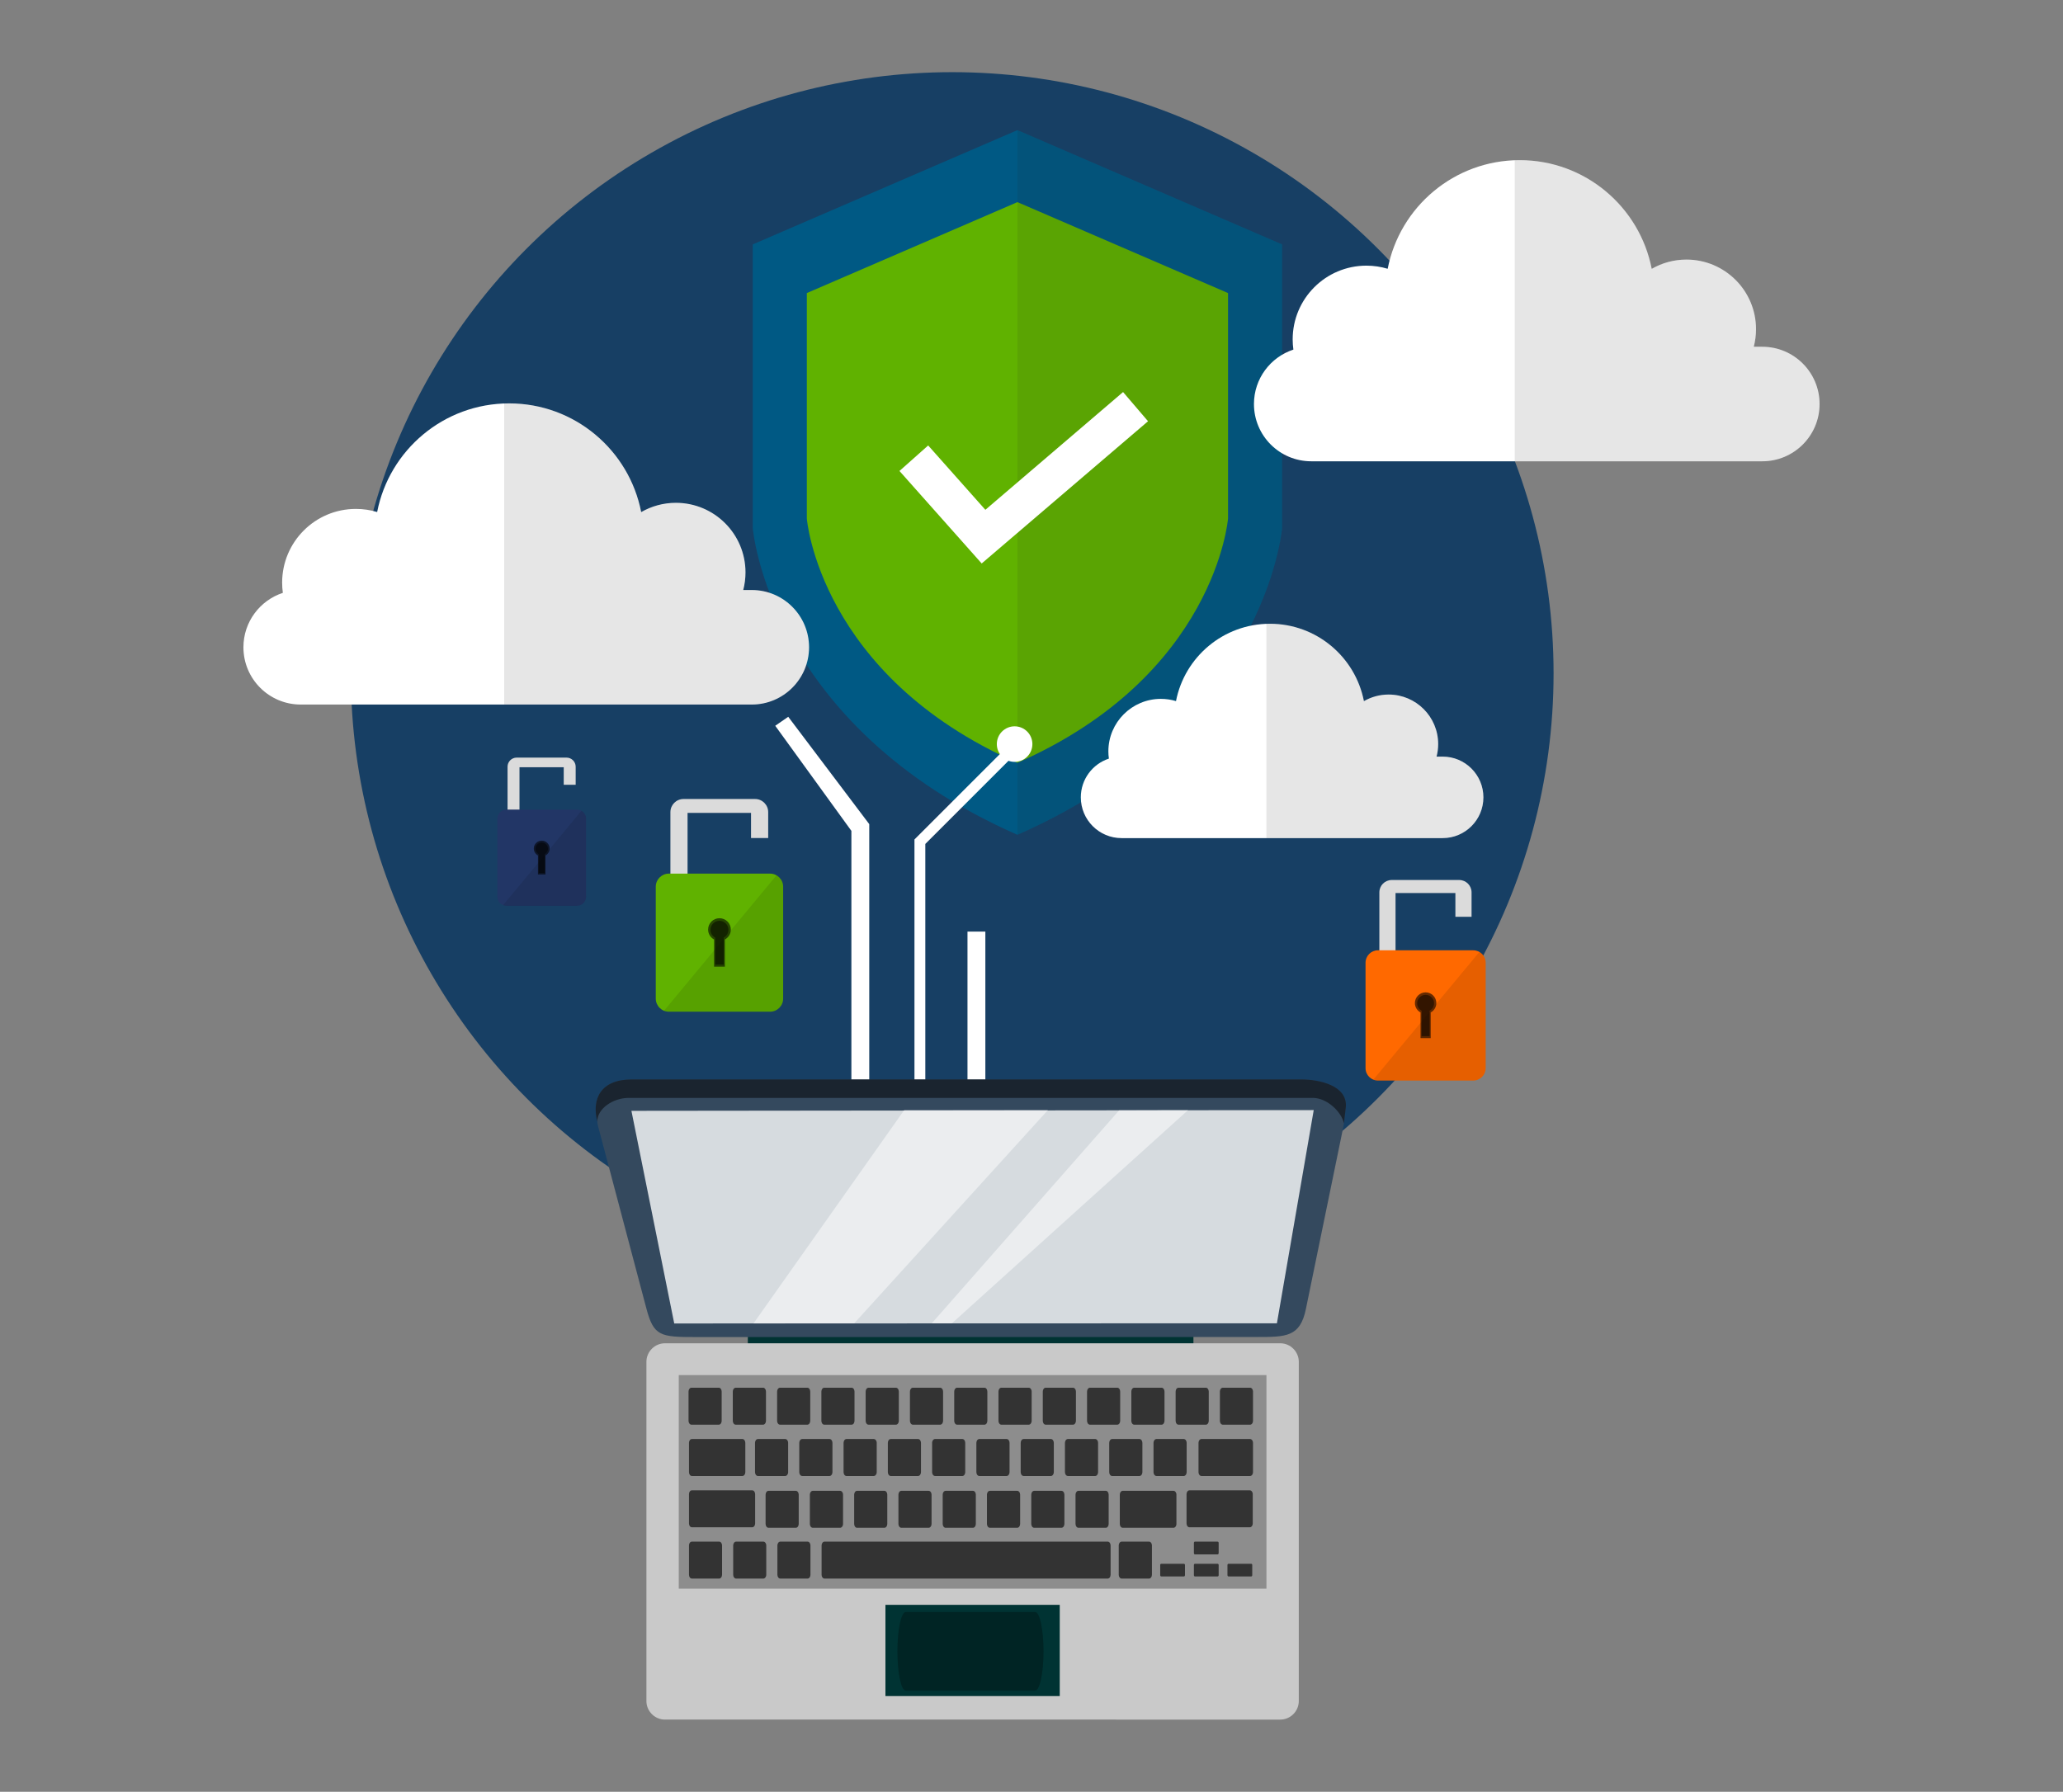 <?xml version="1.0" encoding="utf-8"?>
<!-- Generator: Adobe Illustrator 16.0.0, SVG Export Plug-In . SVG Version: 6.00 Build 0)  -->
<!DOCTYPE svg PUBLIC "-//W3C//DTD SVG 1.1//EN" "http://www.w3.org/Graphics/SVG/1.1/DTD/svg11.dtd">
<svg version="1.1" id="Layer_1" xmlns="http://www.w3.org/2000/svg" xmlns:xlink="http://www.w3.org/1999/xlink" x="0px" y="0px"
	 width="231px" height="200.667px" viewBox="0 0 231 200.667" enable-background="new 0 0 231 200.667" xml:space="preserve">
<rect x="0" y="0" width="231" height="200.667" fill="#808080" stroke="none"/>
<g>
	<g id="Background_9_">
		<g>
			<circle id="Background_2_8_" fill="#173F64" cx="106.622" cy="75.418" r="67.336"/>
		</g>
	</g>
	<g id="Security_2_">
		<path fill="#005984" d="M113.925,14.573L84.287,27.372v31.744c0,0,1.749,22.105,29.638,34.378
			c27.888-12.273,29.637-34.378,29.637-34.378V27.372L113.925,14.573z"/>
		<path fill="#60B200" d="M113.925,22.637L90.343,32.821v25.256c0,0,1.393,17.589,23.582,27.354
			c22.188-9.765,23.581-27.354,23.581-27.354V32.821L113.925,22.637z"/>
		<path opacity="0.1" fill="#231F20" d="M143.562,59.116V27.372l-29.637-12.799v78.921
			C141.813,81.221,143.562,59.116,143.562,59.116z"/>
		<polygon fill="#FFFFFF" points="109.941,63.089 128.549,47.176 125.753,43.907 110.334,57.095 103.93,49.888 100.716,52.745 
			109.9,63.08 109.923,63.106 109.924,63.106 109.924,63.106 		"/>
	</g>
	<g id="Connection">
		<g>
			<polygon fill="#FFFFFF" points="103.61,140.121 102.395,140.121 102.395,94.014 113.503,82.905 114.362,83.764 103.61,94.516 			
				"/>
		</g>
		<circle fill="#FFFFFF" cx="113.608" cy="83.334" r="1.991"/>
	</g>
	<g id="Key_3_">
		<g id="Key_4_">
			<path fill="#DBDBDB" d="M63.122,87.893h1.338V85.87c0-0.565-0.459-1.023-1.025-1.023h-5.579c-0.566,0-1.024,0.458-1.024,1.023
				v8.37c0,0.566,0.458,1.025,1.024,1.025h0.313v-9.337h4.954V87.893z"/>
			<path fill="#223666" d="M65.627,100.417c0,0.566-0.459,1.025-1.024,1.025h-7.89c-0.564,0-1.024-0.459-1.024-1.025v-8.724
				c0-0.567,0.46-1.025,1.024-1.025h7.89c0.565,0,1.024,0.458,1.024,1.025V100.417z"/>
			<path opacity="0.6" d="M61.545,95.034c0-0.49-0.397-0.887-0.888-0.887c-0.488,0-0.886,0.396-0.886,0.887
				c0,0.336,0.189,0.625,0.466,0.776v2.124h0.842v-2.124C61.354,95.66,61.545,95.37,61.545,95.034z"/>
			<path opacity="0.5" d="M60.657,94.352c-0.386,0-0.7,0.314-0.7,0.702c0,0.265,0.149,0.494,0.368,0.614v1.678v0.426h0.664v-0.426
				h0.002v-1.678c0.218-0.12,0.368-0.349,0.368-0.614C61.359,94.666,61.045,94.352,60.657,94.352z"/>
			<path opacity="0.1" d="M56.713,101.443h7.89c0.565,0,1.024-0.459,1.024-1.025v-8.724c0-0.382-0.209-0.713-0.518-0.891
				l-8.773,10.566C56.453,101.417,56.58,101.443,56.713,101.443z"/>
		</g>
		<g id="Key_1_">
			<path fill="#DBDBDB" d="M84.096,93.856h1.921v-2.903c0-0.81-0.658-1.471-1.47-1.471h-8.009c-0.813,0-1.471,0.661-1.471,1.471
				v12.013c0,0.811,0.658,1.471,1.471,1.471h0.45v-13.4h7.107V93.856z"/>
			<path fill="#60B200" d="M87.691,111.83c0,0.814-0.658,1.473-1.47,1.473H74.898c-0.812,0-1.47-0.658-1.47-1.473V99.308
				c0-0.811,0.658-1.469,1.47-1.469h11.323c0.812,0,1.47,0.658,1.47,1.469V111.83z"/>
			<path opacity="0.6" d="M81.832,104.105c0-0.703-0.569-1.271-1.271-1.271c-0.704,0-1.272,0.568-1.272,1.271
				c0,0.482,0.271,0.898,0.668,1.113v3.047h1.209v-3.047C81.561,105.003,81.832,104.587,81.832,104.105z"/>
			<path opacity="0.5" d="M80.561,103.125c-0.556,0-1.006,0.453-1.006,1.008c0,0.381,0.215,0.711,0.528,0.879v2.41v0.609h0.952
				v-0.609h0.003v-2.41c0.313-0.168,0.528-0.498,0.528-0.879C81.566,103.578,81.115,103.125,80.561,103.125z"/>
			<path opacity="0.1" d="M74.898,113.302h11.323c0.812,0,1.47-0.658,1.47-1.473V99.308c0-0.545-0.299-1.023-0.744-1.275
				l-12.59,15.166C74.524,113.265,74.706,113.302,74.898,113.302z"/>
		</g>
		<g id="Key_2_">
			<path fill="#DBDBDB" d="M162.965,102.675h1.81v-2.737c0-0.765-0.62-1.384-1.388-1.384h-7.55c-0.765,0-1.386,0.619-1.386,1.384
				v11.325c0,0.77,0.621,1.389,1.386,1.389h0.426v-12.636h6.702V102.675z"/>
			<path fill="#FF6900" d="M166.354,119.625c0,0.766-0.621,1.389-1.386,1.389h-10.676c-0.766,0-1.388-0.623-1.388-1.389v-11.809
				c0-0.766,0.622-1.387,1.388-1.387h10.676c0.765,0,1.386,0.621,1.386,1.387V119.625z"/>
			<path opacity="0.6" d="M160.83,112.339c0-0.662-0.537-1.201-1.199-1.201c-0.664,0-1.201,0.539-1.201,1.201
				c0,0.453,0.257,0.846,0.631,1.049v2.875h1.139v-2.875C160.572,113.185,160.83,112.792,160.83,112.339z"/>
			<path opacity="0.5" d="M159.631,111.416c-0.524,0-0.949,0.426-0.949,0.949c0,0.359,0.203,0.67,0.499,0.828v2.273v0.576h0.897
				v-0.576h0.002v-2.273c0.295-0.158,0.498-0.469,0.498-0.828C160.578,111.841,160.154,111.416,159.631,111.416z"/>
			<path opacity="0.1" d="M154.293,121.013h10.676c0.765,0,1.386-0.623,1.386-1.389v-11.809c0-0.514-0.283-0.965-0.702-1.203
				l-11.871,14.297C153.939,120.974,154.111,121.013,154.293,121.013z"/>
		</g>
	</g>
	<g id="Clouds">
		<g>
			<path fill="#FFFFFF" d="M84.178,66.078h-0.955c0.164-0.63,0.252-1.291,0.252-1.972c0-4.305-3.489-7.793-7.793-7.793
				c-1.415,0-2.742,0.38-3.887,1.039c-1.347-6.937-7.452-12.175-14.783-12.175c-7.328,0-13.431,5.234-14.781,12.167
				c-0.753-0.227-1.553-0.349-2.38-0.349c-4.562,0-8.259,3.697-8.259,8.259c0,0.388,0.029,0.77,0.08,1.143
				c-2.563,0.84-4.415,3.25-4.415,6.094c0,3.542,2.871,6.414,6.413,6.414h50.508c3.542,0,6.413-2.872,6.413-6.414
				S87.72,66.078,84.178,66.078z"/>
			<path opacity="0.1" d="M84.178,66.078h-0.955c0.164-0.63,0.252-1.291,0.252-1.972c0-4.305-3.489-7.793-7.793-7.793
				c-1.415,0-2.742,0.38-3.887,1.039c-1.347-6.937-7.452-12.175-14.783-12.175c-0.186,0-0.37,0.005-0.555,0.012v33.715h27.721
				c3.542,0,6.413-2.872,6.413-6.414S87.72,66.078,84.178,66.078z"/>
		</g>
		<g>
			<path fill="#FFFFFF" d="M197.33,38.835h-0.955c0.164-0.63,0.252-1.291,0.252-1.972c0-4.303-3.489-7.792-7.793-7.792
				c-1.416,0-2.742,0.379-3.887,1.039c-1.348-6.938-7.452-12.175-14.783-12.175c-7.328,0-13.431,5.234-14.781,12.167
				c-0.754-0.226-1.552-0.351-2.38-0.351c-4.562,0-8.259,3.699-8.259,8.259c0,0.388,0.029,0.769,0.08,1.143
				c-2.563,0.841-4.415,3.25-4.415,6.095c0,3.542,2.871,6.413,6.413,6.413h50.508c3.541,0,6.413-2.871,6.413-6.413
				C203.743,41.707,200.871,38.835,197.33,38.835z"/>
			<path opacity="0.1" d="M197.33,38.835h-0.955c0.164-0.63,0.252-1.291,0.252-1.972c0-4.303-3.489-7.792-7.793-7.792
				c-1.416,0-2.742,0.379-3.887,1.039c-1.348-6.938-7.452-12.175-14.783-12.175c-0.186,0-0.371,0.005-0.556,0.012v33.714h27.722
				c3.541,0,6.413-2.871,6.413-6.413C203.743,41.707,200.871,38.835,197.33,38.835z"/>
		</g>
		<g>
			<path fill="#FFFFFF" d="M161.537,84.735h-0.68c0.116-0.449,0.18-0.919,0.18-1.403c0-3.064-2.483-5.548-5.547-5.548
				c-1.008,0-1.953,0.27-2.768,0.74c-0.959-4.938-5.304-8.667-10.521-8.667c-5.217,0-9.561,3.726-10.521,8.661
				c-0.537-0.162-1.105-0.249-1.694-0.249c-3.246,0-5.879,2.632-5.879,5.878c0,0.276,0.021,0.547,0.058,0.813
				c-1.824,0.598-3.143,2.314-3.143,4.338c0,2.521,2.044,4.565,4.564,4.565h35.951c2.521,0,4.564-2.043,4.564-4.565
				C166.102,86.778,164.059,84.735,161.537,84.735z"/>
			<path opacity="0.1" d="M161.537,84.735h-0.68c0.116-0.449,0.18-0.919,0.18-1.403c0-3.064-2.483-5.548-5.547-5.548
				c-1.008,0-1.953,0.27-2.768,0.74c-0.959-4.938-5.304-8.667-10.521-8.667c-0.133,0-0.264,0.005-0.396,0.01v23.997h19.731
				c2.521,0,4.564-2.043,4.564-4.565C166.102,86.778,164.059,84.735,161.537,84.735z"/>
		</g>
	</g>
	<g>
		<rect x="108.333" y="104.333" fill="#FFFFFF" width="2" height="53"/>
	</g>
	<polygon fill="#FFFFFF" points="88.261,80.276 86.805,81.282 95.333,93.053 95.333,145.333 97.333,145.333 97.333,92.297 	"/>
	<g id="Computer_1_">
		<g id="Laptop_4_">
			<g>
				<rect x="83.738" y="149.083" fill-rule="evenodd" clip-rule="evenodd" fill="#003333" width="49.894" height="2.316"/>
				<path fill-rule="evenodd" clip-rule="evenodd" fill="#34495E" d="M145.77,120.89H70.721c-3.438,0-4.5,2.158-3.837,4.713
					c0-0.031,0.004-0.063,0.005-0.096c-0.005,0.176,0.008,0.35,0.055,0.529l5.432,20.5c0.82,3.113,1.557,3.211,5.605,3.207
					l62.75-0.008c3.258,0,4.846,0.008,5.49-3.119l4.23-20.58c0.016-0.078,0.023-0.158,0.03-0.236c0,0.004,0,0.006,0.001,0.006
					l0.205-1.744C150.978,121.558,147.681,120.89,145.77,120.89z M66.922,125.238c-0.011,0.045-0.019,0.096-0.024,0.143
					C66.903,125.333,66.911,125.283,66.922,125.238z M67.084,124.757c-0.01,0.027-0.024,0.049-0.035,0.07
					C67.06,124.806,67.074,124.785,67.084,124.757z M66.991,124.982c-0.014,0.039-0.029,0.078-0.04,0.117
					C66.962,125.06,66.978,125.021,66.991,124.982z M70.057,122.974c0.111-0.01,0.227-0.016,0.34-0.016
					C70.283,122.958,70.168,122.964,70.057,122.974z M67.97,123.75c0.007-0.006,0.015-0.01,0.021-0.018
					C67.984,123.74,67.977,123.744,67.97,123.75z M68.216,123.585c0.015-0.01,0.03-0.02,0.046-0.031
					C68.246,123.566,68.23,123.576,68.216,123.585z M68.484,123.433c0.024-0.012,0.046-0.023,0.072-0.035
					C68.53,123.41,68.507,123.421,68.484,123.433z M68.772,123.3c0.031-0.016,0.063-0.027,0.095-0.041
					C68.836,123.273,68.804,123.285,68.772,123.3z M69.075,123.185c0.042-0.016,0.082-0.029,0.124-0.039
					C69.157,123.156,69.117,123.169,69.075,123.185z M69.395,123.087c0.05-0.012,0.102-0.021,0.152-0.031
					C69.496,123.066,69.444,123.076,69.395,123.087z M69.721,123.017c0.065-0.01,0.133-0.018,0.198-0.025
					C69.854,123,69.786,123.007,69.721,123.017z"/>
				<path opacity="0.5" fill-rule="evenodd" clip-rule="evenodd" d="M70.721,120.89h75.049c1.911,0,5.208,0.668,4.918,3.172
					l-0.205,1.744c-0.279-1.295-1.896-2.848-3.482-2.848H70.396c-1.727,0-3.531,1.193-3.513,2.645
					C66.221,123.048,67.282,120.89,70.721,120.89L70.721,120.89z"/>
				<polygon opacity="0.8" fill-rule="evenodd" clip-rule="evenodd" fill="#FFFFFF" points="70.702,124.406 147.102,124.324 
					142.98,148.201 75.496,148.22 				"/>
				<path fill-rule="evenodd" clip-rule="evenodd" fill="#C9C9C9" d="M74.456,150.439h68.899c1.14,0,2.075,0.938,2.075,2.076v37.992
					c0,1.141-0.936,2.076-2.075,2.076H74.456c-1.14,0-2.075-0.936-2.075-2.076v-37.992
					C72.381,151.376,73.316,150.439,74.456,150.439L74.456,150.439z"/>
				<rect x="99.145" y="179.732" fill-rule="evenodd" clip-rule="evenodd" fill="#003333" width="19.518" height="10.217"/>
				<rect x="76.004" y="154.001" opacity="0.3" fill-rule="evenodd" clip-rule="evenodd" width="65.804" height="23.92"/>
				<path opacity="0.3" d="M116.847,184.935c0,2.434-0.421,4.406-0.939,4.406h-14.483c-0.521,0-0.94-1.973-0.94-4.406l0,0
					c0-2.432,0.42-4.404,0.94-4.404h14.483C116.426,180.531,116.847,182.503,116.847,184.935L116.847,184.935z"/>
			</g>
			<g id="Light_2_">
				<polygon opacity="0.5" fill="#FFFFFF" points="117.339,124.324 101.245,124.324 84.373,148.214 95.644,148.21 				"/>
				<polygon opacity="0.5" fill="#FFFFFF" points="125.317,124.347 104.325,148.21 106.581,148.21 133.027,124.33 				"/>
			</g>
			<g id="Keyboard_7_">
				<path fill-rule="evenodd" clip-rule="evenodd" fill="#333333" d="M77.429,155.414h3.054c0.182,0,0.324,0.193,0.324,0.426v3.291
					c0,0.232-0.143,0.426-0.324,0.426h-3.054c-0.183,0-0.332-0.193-0.332-0.426v-3.291
					C77.097,155.607,77.246,155.414,77.429,155.414L77.429,155.414z"/>
				<path fill-rule="evenodd" clip-rule="evenodd" fill="#333333" d="M82.384,155.414h3.055c0.181,0,0.33,0.193,0.33,0.426v3.291
					c0,0.232-0.149,0.426-0.33,0.426h-3.055c-0.181,0-0.331-0.193-0.331-0.426v-3.291C82.053,155.607,82.203,155.414,82.384,155.414
					L82.384,155.414z"/>
				<path fill-rule="evenodd" clip-rule="evenodd" fill="#333333" d="M87.347,155.414h3.048c0.181,0,0.33,0.193,0.33,0.426v3.291
					c0,0.232-0.149,0.426-0.33,0.426h-3.048c-0.181,0-0.331-0.193-0.331-0.426v-3.291C87.016,155.607,87.166,155.414,87.347,155.414
					L87.347,155.414z"/>
				<path fill-rule="evenodd" clip-rule="evenodd" fill="#333333" d="M92.302,155.414h3.05c0.186,0,0.33,0.193,0.33,0.426v3.291
					c0,0.232-0.145,0.426-0.33,0.426h-3.05c-0.18,0-0.329-0.193-0.329-0.426v-3.291C91.973,155.607,92.122,155.414,92.302,155.414
					L92.302,155.414z"/>
				<path fill-rule="evenodd" clip-rule="evenodd" fill="#333333" d="M97.258,155.414h3.056c0.181,0,0.33,0.193,0.33,0.426v3.291
					c0,0.232-0.149,0.426-0.33,0.426h-3.056c-0.182,0-0.328-0.193-0.328-0.426v-3.291C96.93,155.607,97.076,155.414,97.258,155.414
					L97.258,155.414z"/>
				<path fill-rule="evenodd" clip-rule="evenodd" fill="#333333" d="M102.219,155.414h3.05c0.181,0,0.33,0.193,0.33,0.426v3.291
					c0,0.232-0.149,0.426-0.33,0.426h-3.05c-0.178,0-0.329-0.193-0.329-0.426v-3.291
					C101.89,155.607,102.041,155.414,102.219,155.414L102.219,155.414z"/>
				<path fill-rule="evenodd" clip-rule="evenodd" fill="#333333" d="M107.176,155.414h3.049c0.188,0,0.331,0.193,0.331,0.426v3.291
					c0,0.232-0.144,0.426-0.331,0.426h-3.049c-0.181,0-0.329-0.193-0.329-0.426v-3.291
					C106.847,155.607,106.995,155.414,107.176,155.414L107.176,155.414z"/>
				<path fill-rule="evenodd" clip-rule="evenodd" fill="#333333" d="M112.131,155.414h3.056c0.18,0,0.331,0.193,0.331,0.426v3.291
					c0,0.232-0.151,0.426-0.331,0.426h-3.056c-0.181,0-0.33-0.193-0.33-0.426v-3.291
					C111.801,155.607,111.95,155.414,112.131,155.414L112.131,155.414z"/>
				<path fill-rule="evenodd" clip-rule="evenodd" fill="#333333" d="M117.096,155.414h3.049c0.18,0,0.33,0.193,0.33,0.426v3.291
					c0,0.232-0.15,0.426-0.33,0.426h-3.049c-0.188,0-0.332-0.193-0.332-0.426v-3.291
					C116.764,155.607,116.908,155.414,117.096,155.414L117.096,155.414z"/>
				<path fill-rule="evenodd" clip-rule="evenodd" fill="#333333" d="M122.051,155.414h3.048c0.187,0,0.331,0.193,0.331,0.426v3.291
					c0,0.232-0.145,0.426-0.331,0.426h-3.048c-0.18,0-0.331-0.193-0.331-0.426v-3.291
					C121.72,155.607,121.871,155.414,122.051,155.414L122.051,155.414z"/>
				<path fill-rule="evenodd" clip-rule="evenodd" fill="#333333" d="M127.006,155.414h3.056c0.181,0,0.33,0.193,0.33,0.426v3.291
					c0,0.232-0.149,0.426-0.33,0.426h-3.056c-0.18,0-0.328-0.193-0.328-0.426v-3.291
					C126.678,155.607,126.826,155.414,127.006,155.414L127.006,155.414z"/>
				<path fill-rule="evenodd" clip-rule="evenodd" fill="#333333" d="M84.871,161.16h3.05c0.179,0,0.33,0.193,0.33,0.426v3.291
					c0,0.232-0.151,0.424-0.33,0.424h-3.05c-0.183,0-0.33-0.191-0.33-0.424v-3.291C84.541,161.353,84.688,161.16,84.871,161.16
					L84.871,161.16z"/>
				<path fill-rule="evenodd" clip-rule="evenodd" fill="#333333" d="M89.827,161.16h3.054c0.183,0,0.331,0.193,0.331,0.426v3.291
					c0,0.232-0.148,0.424-0.331,0.424h-3.054c-0.181,0-0.33-0.191-0.33-0.424v-3.291C89.497,161.353,89.646,161.16,89.827,161.16
					L89.827,161.16z"/>
				<path fill-rule="evenodd" clip-rule="evenodd" fill="#333333" d="M94.782,161.16h3.056c0.18,0,0.331,0.193,0.331,0.426v3.291
					c0,0.232-0.151,0.424-0.331,0.424h-3.056c-0.181,0-0.324-0.191-0.324-0.424v-3.291C94.458,161.353,94.602,161.16,94.782,161.16
					L94.782,161.16z"/>
				<path fill-rule="evenodd" clip-rule="evenodd" fill="#333333" d="M99.745,161.16h3.05c0.181,0,0.329,0.193,0.329,0.426v3.291
					c0,0.232-0.148,0.424-0.329,0.424h-3.05c-0.181,0-0.331-0.191-0.331-0.424v-3.291C99.414,161.353,99.564,161.16,99.745,161.16
					L99.745,161.16z"/>
				<path fill-rule="evenodd" clip-rule="evenodd" fill="#333333" d="M104.701,161.16h3.055c0.181,0,0.324,0.193,0.324,0.426v3.291
					c0,0.232-0.144,0.424-0.324,0.424h-3.055c-0.181,0-0.33-0.191-0.33-0.424v-3.291C104.371,161.353,104.521,161.16,104.701,161.16
					L104.701,161.16z"/>
				<path fill-rule="evenodd" clip-rule="evenodd" fill="#333333" d="M109.658,161.16h3.056c0.179,0,0.329,0.193,0.329,0.426v3.291
					c0,0.232-0.15,0.424-0.329,0.424h-3.056c-0.181,0-0.331-0.191-0.331-0.424v-3.291
					C109.327,161.353,109.478,161.16,109.658,161.16L109.658,161.16z"/>
				<path fill-rule="evenodd" clip-rule="evenodd" fill="#333333" d="M114.619,161.16h3.048c0.183,0,0.332,0.193,0.332,0.426v3.291
					c0,0.232-0.149,0.424-0.332,0.424h-3.048c-0.18,0-0.329-0.191-0.329-0.424v-3.291C114.29,161.353,114.439,161.16,114.619,161.16
					L114.619,161.16z"/>
				<path fill-rule="evenodd" clip-rule="evenodd" fill="#333333" d="M119.576,161.16h3.056c0.18,0,0.323,0.193,0.323,0.426v3.291
					c0,0.232-0.144,0.424-0.323,0.424h-3.056c-0.182,0-0.33-0.191-0.33-0.424v-3.291C119.246,161.353,119.395,161.16,119.576,161.16
					L119.576,161.16z"/>
				<path fill-rule="evenodd" clip-rule="evenodd" fill="#333333" d="M124.531,161.16h3.055c0.182,0,0.33,0.193,0.33,0.426v3.291
					c0,0.232-0.148,0.424-0.33,0.424h-3.055c-0.18,0-0.329-0.191-0.329-0.424v-3.291C124.202,161.353,124.352,161.16,124.531,161.16
					L124.531,161.16z"/>
				<path fill-rule="evenodd" clip-rule="evenodd" fill="#333333" d="M129.494,161.16h3.051c0.18,0,0.328,0.193,0.328,0.426v3.291
					c0,0.232-0.148,0.424-0.328,0.424h-3.051c-0.181,0-0.332-0.191-0.332-0.424v-3.291
					C129.162,161.353,129.313,161.16,129.494,161.16L129.494,161.16z"/>
				<path fill-rule="evenodd" clip-rule="evenodd" fill="#333333" d="M131.969,155.414h3.049c0.182,0,0.33,0.193,0.33,0.426v3.291
					c0,0.232-0.148,0.426-0.33,0.426h-3.049c-0.187,0-0.33-0.193-0.33-0.426v-3.291
					C131.639,155.607,131.782,155.414,131.969,155.414L131.969,155.414z"/>
				<path fill-rule="evenodd" clip-rule="evenodd" fill="#333333" d="M136.925,155.414h3.05c0.18,0,0.329,0.193,0.329,0.426v3.291
					c0,0.232-0.149,0.426-0.329,0.426h-3.05c-0.181,0-0.33-0.193-0.33-0.426v-3.291
					C136.595,155.607,136.744,155.414,136.925,155.414L136.925,155.414z"/>
				<path fill-rule="evenodd" clip-rule="evenodd" fill="#333333" d="M134.532,161.16h5.442c0.18,0,0.329,0.193,0.329,0.426v3.291
					c0,0.232-0.149,0.424-0.329,0.424h-5.442c-0.181,0-0.332-0.191-0.332-0.424v-3.291C134.2,161.353,134.352,161.16,134.532,161.16
					L134.532,161.16z"/>
				<path fill-rule="evenodd" clip-rule="evenodd" fill="#333333" d="M77.478,161.16h5.648c0.181,0,0.329,0.193,0.329,0.426v3.291
					c0,0.232-0.148,0.424-0.329,0.424h-5.648c-0.188,0-0.33-0.191-0.33-0.424v-3.291C77.147,161.353,77.289,161.16,77.478,161.16
					L77.478,161.16z"/>
				<path fill-rule="evenodd" clip-rule="evenodd" fill="#333333" d="M77.478,166.906h6.745c0.182,0,0.331,0.191,0.331,0.424v3.293
					c0,0.23-0.149,0.424-0.331,0.424h-6.745c-0.188,0-0.33-0.193-0.33-0.424v-3.293C77.147,167.097,77.289,166.906,77.478,166.906
					L77.478,166.906z"/>
				<path fill-rule="evenodd" clip-rule="evenodd" fill="#333333" d="M77.478,172.652h3.043c0.18,0,0.329,0.191,0.329,0.424v3.291
					c0,0.232-0.149,0.426-0.329,0.426h-3.043c-0.188,0-0.33-0.193-0.33-0.426v-3.291C77.147,172.843,77.289,172.652,77.478,172.652
					L77.478,172.652z"/>
				<path fill-rule="evenodd" clip-rule="evenodd" fill="#333333" d="M82.427,172.652h3.043c0.18,0,0.331,0.191,0.331,0.424v3.291
					c0,0.232-0.151,0.426-0.331,0.426h-3.043c-0.179,0-0.329-0.193-0.329-0.426v-3.291
					C82.098,172.843,82.248,172.652,82.427,172.652L82.427,172.652z"/>
				<path fill-rule="evenodd" clip-rule="evenodd" fill="#333333" d="M87.376,172.652h3.043c0.188,0,0.33,0.191,0.33,0.424v3.291
					c0,0.232-0.142,0.426-0.33,0.426h-3.043c-0.179,0-0.329-0.193-0.329-0.426v-3.291C87.047,172.843,87.197,172.652,87.376,172.652
					L87.376,172.652z"/>
				<path fill-rule="evenodd" clip-rule="evenodd" fill="#333333" d="M92.327,172.652h31.699c0.187,0,0.331,0.191,0.331,0.424v3.291
					c0,0.232-0.145,0.426-0.331,0.426H92.327c-0.182,0-0.332-0.193-0.332-0.426v-3.291
					C91.995,172.843,92.146,172.652,92.327,172.652L92.327,172.652z"/>
				<path fill-rule="evenodd" clip-rule="evenodd" fill="#333333" d="M86.057,166.962h3.048c0.18,0,0.33,0.191,0.33,0.424v3.289
					c0,0.232-0.15,0.428-0.33,0.428h-3.048c-0.183,0-0.331-0.195-0.331-0.428v-3.289C85.726,167.154,85.874,166.962,86.057,166.962
					L86.057,166.962z"/>
				<path fill-rule="evenodd" clip-rule="evenodd" fill="#333333" d="M91.013,166.962h3.054c0.18,0,0.331,0.191,0.331,0.424v3.289
					c0,0.232-0.151,0.428-0.331,0.428h-3.054c-0.181,0-0.331-0.195-0.331-0.428v-3.289
					C90.682,167.154,90.832,166.962,91.013,166.962L91.013,166.962z"/>
				<path fill-rule="evenodd" clip-rule="evenodd" fill="#333333" d="M95.968,166.962h3.056c0.18,0,0.329,0.191,0.329,0.424v3.289
					c0,0.232-0.149,0.428-0.329,0.428h-3.056c-0.18,0-0.324-0.195-0.324-0.428v-3.289C95.644,167.154,95.788,166.962,95.968,166.962
					L95.968,166.962z"/>
				<path fill-rule="evenodd" clip-rule="evenodd" fill="#333333" d="M100.93,166.962h3.048c0.182,0,0.332,0.191,0.332,0.424v3.289
					c0,0.232-0.15,0.428-0.332,0.428h-3.048c-0.181,0-0.33-0.195-0.33-0.428v-3.289C100.6,167.154,100.749,166.962,100.93,166.962
					L100.93,166.962z"/>
				<path fill-rule="evenodd" clip-rule="evenodd" fill="#333333" d="M105.886,166.962h3.055c0.182,0,0.326,0.191,0.326,0.424v3.289
					c0,0.232-0.145,0.428-0.326,0.428h-3.055c-0.181,0-0.33-0.195-0.33-0.428v-3.289
					C105.556,167.154,105.705,166.962,105.886,166.962L105.886,166.962z"/>
				<path fill-rule="evenodd" clip-rule="evenodd" fill="#333333" d="M110.842,166.962h3.055c0.18,0,0.33,0.191,0.33,0.424v3.289
					c0,0.232-0.15,0.428-0.33,0.428h-3.055c-0.181,0-0.331-0.195-0.331-0.428v-3.289
					C110.511,167.154,110.661,166.962,110.842,166.962L110.842,166.962z"/>
				<path fill-rule="evenodd" clip-rule="evenodd" fill="#333333" d="M115.805,166.962h3.049c0.181,0,0.33,0.191,0.33,0.424v3.289
					c0,0.232-0.149,0.428-0.33,0.428h-3.049c-0.182,0-0.331-0.195-0.331-0.428v-3.289
					C115.474,167.154,115.623,166.962,115.805,166.962L115.805,166.962z"/>
				<path fill-rule="evenodd" clip-rule="evenodd" fill="#333333" d="M120.761,166.962h3.055c0.18,0,0.323,0.191,0.323,0.424v3.289
					c0,0.232-0.144,0.428-0.323,0.428h-3.055c-0.181,0-0.331-0.195-0.331-0.428v-3.289
					C120.43,167.154,120.58,166.962,120.761,166.962L120.761,166.962z"/>
				<path fill-rule="evenodd" clip-rule="evenodd" fill="#333333" d="M125.717,166.962h5.679c0.181,0,0.332,0.191,0.332,0.424v3.289
					c0,0.232-0.151,0.428-0.332,0.428h-5.679c-0.18,0-0.33-0.195-0.33-0.428v-3.289
					C125.387,167.154,125.537,166.962,125.717,166.962L125.717,166.962z"/>
				<path fill-rule="evenodd" clip-rule="evenodd" fill="#333333" d="M133.189,166.906h6.752c0.182,0,0.333,0.191,0.333,0.424v3.293
					c0,0.23-0.151,0.424-0.333,0.424h-6.752c-0.18,0-0.328-0.193-0.328-0.424v-3.293
					C132.861,167.097,133.01,166.906,133.189,166.906L133.189,166.906z"/>
				<path fill-rule="evenodd" clip-rule="evenodd" fill="#333333" d="M133.796,172.652h2.544c0.061,0,0.118,0.064,0.118,0.143v1.141
					c0,0.08-0.058,0.145-0.118,0.145h-2.544c-0.062,0-0.111-0.064-0.111-0.145v-1.141
					C133.685,172.716,133.734,172.652,133.796,172.652L133.796,172.652z"/>
				<path fill-rule="evenodd" clip-rule="evenodd" fill="#333333" d="M133.796,175.132h2.544c0.061,0,0.118,0.061,0.118,0.143v1.131
					c0,0.08-0.058,0.145-0.118,0.145h-2.544c-0.062,0-0.111-0.064-0.111-0.145v-1.131
					C133.685,175.193,133.734,175.132,133.796,175.132L133.796,175.132z"/>
				<path fill-rule="evenodd" clip-rule="evenodd" fill="#333333" d="M130.024,175.132h2.544c0.062,0,0.117,0.061,0.117,0.143v1.131
					c0,0.08-0.056,0.145-0.117,0.145h-2.544c-0.062,0-0.112-0.064-0.112-0.145v-1.131
					C129.912,175.193,129.963,175.132,130.024,175.132L130.024,175.132z"/>
				<path fill-rule="evenodd" clip-rule="evenodd" fill="#333333" d="M137.562,175.132h2.542c0.063,0,0.113,0.061,0.113,0.143v1.131
					c0,0.08-0.05,0.145-0.113,0.145h-2.542c-0.063,0-0.12-0.064-0.12-0.145v-1.131C137.441,175.193,137.498,175.132,137.562,175.132
					L137.562,175.132z"/>
				<path fill-rule="evenodd" clip-rule="evenodd" fill="#333333" d="M125.598,172.652h3.057c0.18,0,0.33,0.191,0.33,0.424v3.291
					c0,0.232-0.15,0.426-0.33,0.426h-3.057c-0.18,0-0.33-0.193-0.33-0.426v-3.291C125.268,172.843,125.418,172.652,125.598,172.652
					L125.598,172.652z"/>
			</g>
		</g>
	</g>
</g>
</svg>
